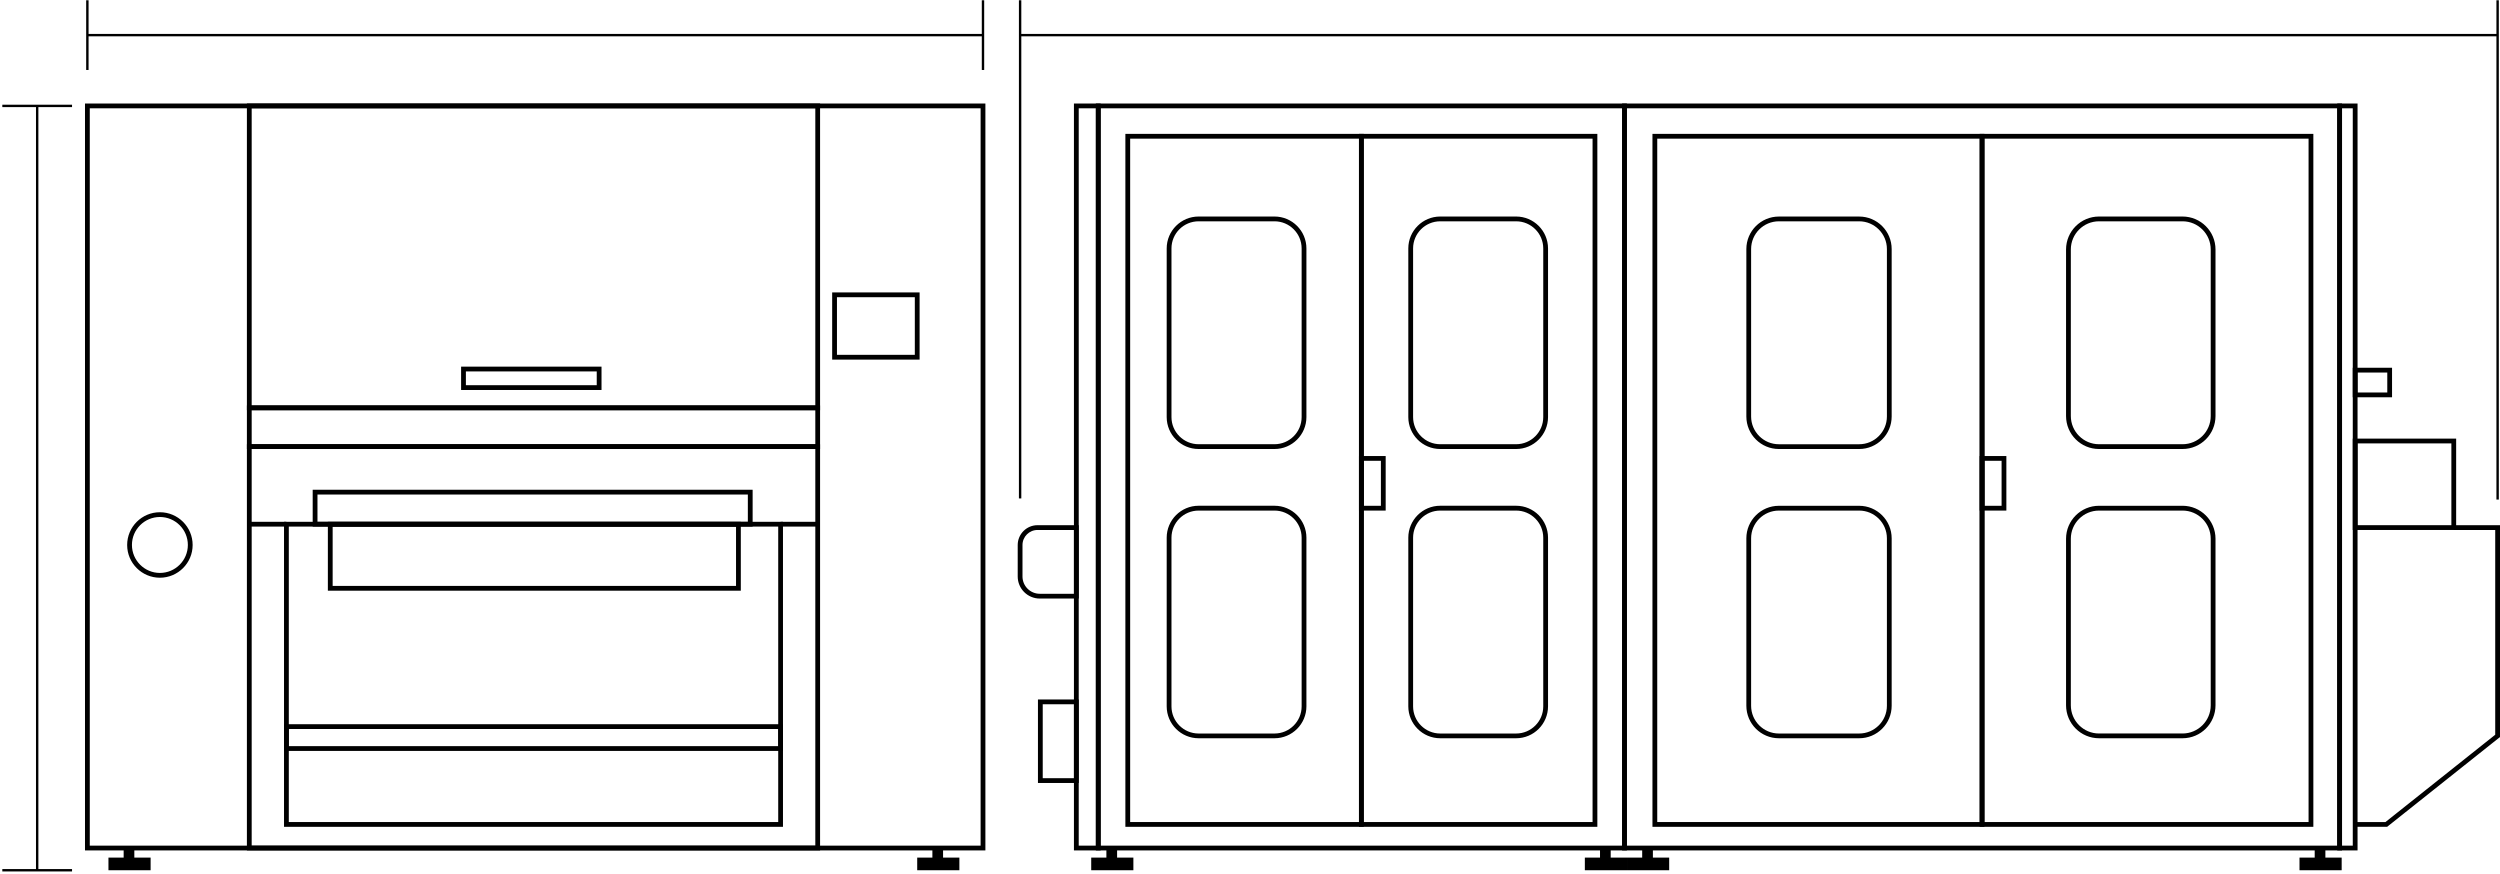<?xml version="1.0" encoding="UTF-8"?> <svg xmlns="http://www.w3.org/2000/svg" width="1056" height="369" viewBox="0 0 1056 369" fill="none"><path d="M56.74 362.249V358.209H52.23V362.249H45.81V367.589H63.62V362.249H56.74Z" fill="black"></path><path d="M398.35 362.249V358.209H393.84V362.249H387.43V367.589H405.24V362.249H398.35Z" fill="black"></path><path d="M30.43 44.228H0.98V45.239H30.43V44.228Z" fill="black"></path><path d="M30.43 367.09H0.98V368.1H30.43V367.09Z" fill="black"></path><path d="M16.21 44.74H15.2V367.6H16.21V44.74Z" fill="black"></path><path d="M37.41 0.109H36.4V29.559H37.41V0.109Z" fill="black"></path><path d="M415.22 14.33H36.91V15.34H415.22V14.33Z" fill="black"></path><path d="M415.72 0.109H414.71V29.559H415.72V0.109Z" fill="black"></path><path d="M416.22 359.219H35.9V43.728H416.23V359.219H416.22ZM37.92 357.199H414.21V45.748H37.92V357.199Z" fill="black"></path><path d="M346.41 359.219H104.29V187.639H346.4V359.219H346.41ZM106.31 357.199H344.39V189.659H106.31V357.199Z" fill="black"></path><path d="M346.41 173.279H104.29V43.728H346.4V173.279H346.41ZM106.31 171.259H344.39V45.748H106.31V171.259Z" fill="black"></path><path d="M346.41 189.66H104.29V171.26H346.4V189.66H346.41ZM106.31 187.64H344.39V173.27H106.31V187.64Z" fill="black"></path><path d="M254.08 164.729H194.77V154.869H254.08V164.729ZM196.79 162.709H252.06V156.889H196.79V162.709Z" fill="black"></path><path d="M388.44 151.9H351.51V123.52H388.44V151.9ZM353.53 149.88H386.42V125.54H353.53V149.88Z" fill="black"></path><path d="M330.73 349.25H119.97V220.41H330.73V349.25ZM121.99 347.23H328.72V222.43H121.99V347.23Z" fill="black"></path><path d="M330.73 317.19H119.97V305.91H330.73V317.19ZM121.99 315.17H328.72V307.93H121.99V315.17Z" fill="black"></path><path d="M312.92 249.51H138.49V220.42H312.92V249.51ZM140.51 247.49H310.9V222.44H140.51V247.49Z" fill="black"></path><path d="M317.91 222.429H132.08V206.869H317.91V222.429ZM134.1 220.409H315.89V208.889H134.1V220.409Z" fill="black"></path><path d="M120.97 220.41H105.3V222.43H120.97V220.41Z" fill="black"></path><path d="M345.39 220.41H329.72V222.43H345.39V220.41Z" fill="black"></path><path d="M67.54 244.029C59.91 244.029 53.71 237.819 53.71 230.199C53.71 222.569 59.92 216.369 67.54 216.369C75.17 216.369 81.37 222.579 81.37 230.199C81.38 237.819 75.17 244.029 67.54 244.029ZM67.54 218.379C61.03 218.379 55.73 223.679 55.73 230.189C55.73 236.699 61.03 242.009 67.54 242.009C74.06 242.009 79.35 236.709 79.35 230.189C79.35 223.669 74.06 218.379 67.54 218.379Z" fill="black"></path><path d="M471.86 362.249V358.209H467.34V362.249H460.93V367.589H478.74V362.249H471.86Z" fill="black"></path><path d="M680.359 362.249V358.209H675.849V362.249H669.439V367.589H687.249V362.249H680.359Z" fill="black"></path><path d="M698.18 362.249V358.209H693.66V362.249H687.25V367.589H705.06V362.249H698.18Z" fill="black"></path><path d="M982.24 362.249V358.209H977.729V362.249H971.31V367.589H989.12V362.249H982.24Z" fill="black"></path><path d="M431.4 0.109H430.39V210.539H431.4V0.109Z" fill="black"></path><path d="M1055.5 0.109H1054.49V211.019H1055.5V0.109Z" fill="black"></path><path d="M1054.99 14.33H430.89V15.34H1054.99V14.33Z" fill="black"></path><path d="M464.91 359.219H453.63V43.728H464.91V359.219ZM455.65 357.199H462.89V45.748H455.65V357.199Z" fill="black"></path><path d="M995.83 359.219H987.25V43.728H995.83V359.219ZM989.27 357.199H993.81V45.748H989.27V357.199Z" fill="black"></path><path d="M687.19 359.219H462.89V43.728H687.19V359.219ZM464.91 357.199H685.17V45.748H464.91V357.199Z" fill="black"></path><path d="M576.05 349.249H475.36V56.549H576.05V349.249ZM477.38 347.229H574.03V58.569H477.38V347.229Z" fill="black"></path><path d="M674.72 349.249H574.03V56.549H674.72V349.249ZM576.05 347.229H672.7V58.569H576.05V347.229Z" fill="black"></path><path d="M538.35 189.659H506.29C498.86 189.659 492.81 183.609 492.81 176.179V104.939C492.81 97.509 498.86 91.459 506.29 91.459H538.35C545.78 91.459 551.83 97.509 551.83 104.939V176.179C551.83 183.609 545.78 189.659 538.35 189.659ZM506.29 93.479C499.97 93.479 494.83 98.619 494.83 104.939V176.179C494.83 182.499 499.97 187.639 506.29 187.639H538.35C544.67 187.639 549.81 182.499 549.81 176.179V104.939C549.81 98.619 544.67 93.479 538.35 93.479H506.29Z" fill="black"></path><path d="M538.35 311.839H506.29C498.86 311.839 492.81 305.789 492.81 298.359V227.109C492.81 219.679 498.86 213.629 506.29 213.629H538.35C545.78 213.629 551.83 219.679 551.83 227.109V298.359C551.83 305.799 545.78 311.839 538.35 311.839ZM506.29 215.669C499.97 215.669 494.83 220.809 494.83 227.129V298.379C494.83 304.699 499.97 309.839 506.29 309.839H538.35C544.67 309.839 549.81 304.699 549.81 298.379V227.129C549.81 220.809 544.67 215.669 538.35 215.669H506.29Z" fill="black"></path><path d="M640.41 189.659H608.35C600.92 189.659 594.87 183.609 594.87 176.179V104.939C594.87 97.509 600.92 91.459 608.35 91.459H640.41C647.84 91.459 653.89 97.509 653.89 104.939V176.179C653.88 183.609 647.84 189.659 640.41 189.659ZM608.35 93.479C602.03 93.479 596.89 98.619 596.89 104.939V176.179C596.89 182.499 602.03 187.639 608.35 187.639H640.41C646.73 187.639 651.87 182.499 651.87 176.179V104.939C651.87 98.619 646.73 93.479 640.41 93.479H608.35Z" fill="black"></path><path d="M640.41 311.839H608.35C600.92 311.839 594.87 305.789 594.87 298.359V227.109C594.87 219.679 600.92 213.629 608.35 213.629H640.41C647.84 213.629 653.89 219.679 653.89 227.109V298.359C653.88 305.799 647.84 311.839 640.41 311.839ZM608.35 215.669C602.03 215.669 596.89 220.809 596.89 227.129V298.379C596.89 304.699 602.03 309.839 608.35 309.839H640.41C646.73 309.839 651.87 304.699 651.87 298.379V227.129C651.87 220.809 646.73 215.669 640.41 215.669H608.35Z" fill="black"></path><path d="M989.27 359.219H685.17V43.728H989.27V359.219ZM687.19 357.199H987.25V45.748H687.19V357.199Z" fill="black"></path><path d="M838.23 349.249H698V56.549H838.23V349.249ZM700.02 347.229H836.22V58.569H700.02V347.229Z" fill="black"></path><path d="M977.16 349.249H836.21V56.549H977.16V349.249ZM838.23 347.229H975.14V58.569H838.23V347.229Z" fill="black"></path><path d="M785.31 189.659H751.39C743.82 189.659 737.66 183.499 737.66 175.929V105.199C737.66 97.629 743.82 91.469 751.39 91.469H785.31C792.88 91.469 799.04 97.629 799.04 105.199V175.929C799.05 183.499 792.88 189.659 785.31 189.659ZM751.39 93.479C744.93 93.479 739.67 98.739 739.67 105.199V175.929C739.67 182.389 744.93 187.649 751.39 187.649H785.31C791.77 187.649 797.03 182.389 797.03 175.929V105.199C797.03 98.739 791.77 93.479 785.31 93.479H751.39Z" fill="black"></path><path d="M785.31 311.838H751.39C743.82 311.838 737.66 305.678 737.66 298.108V227.378C737.66 219.808 743.82 213.648 751.39 213.648H785.31C792.88 213.648 799.04 219.808 799.04 227.378V298.108C799.05 305.678 792.88 311.838 785.31 311.838ZM751.39 215.668C744.93 215.668 739.67 220.928 739.67 227.388V298.118C739.67 304.578 744.93 309.838 751.39 309.838H785.31C791.77 309.838 797.03 304.578 797.03 298.118V227.388C797.03 220.928 791.77 215.668 785.31 215.668H751.39Z" fill="black"></path><path d="M921.91 189.659H886.62C878.94 189.659 872.7 183.419 872.7 175.739V105.379C872.7 97.709 878.94 91.459 886.62 91.459H921.91C929.59 91.459 935.83 97.699 935.83 105.379V175.739C935.83 183.419 929.59 189.659 921.91 189.659ZM886.62 93.479C880.06 93.479 874.72 98.819 874.72 105.379V175.739C874.72 182.299 880.06 187.639 886.62 187.639H921.91C928.47 187.639 933.81 182.299 933.81 175.739V105.379C933.81 98.819 928.47 93.479 921.91 93.479H886.62Z" fill="black"></path><path d="M921.91 311.839H886.62C878.94 311.839 872.7 305.599 872.7 297.919V227.559C872.7 219.889 878.94 213.639 886.62 213.639H921.91C929.59 213.639 935.83 219.889 935.83 227.559V297.919C935.83 305.599 929.59 311.839 921.91 311.839ZM886.62 215.669C880.06 215.669 874.72 221.009 874.72 227.569V297.929C874.72 304.489 880.06 309.829 886.62 309.829H921.91C928.47 309.829 933.81 304.489 933.81 297.929V227.569C933.81 221.009 928.47 215.669 921.91 215.669H886.62Z" fill="black"></path><path d="M585.31 215.669H574.03V192.629H585.31V215.669ZM576.05 213.649H583.29V194.639H576.05V213.649Z" fill="black"></path><path d="M847.49 215.669H836.21V192.629H847.49V215.669ZM838.23 213.649H845.47V194.639H838.23V213.649Z" fill="black"></path><path d="M455.65 330.729H438.43V295.459H455.65V330.729ZM440.45 328.709H453.63V297.479H440.45V328.709Z" fill="black"></path><path d="M455.65 252.83H439.2C434.06 252.83 429.88 248.65 429.88 243.51V230.21C429.88 225.59 433.64 221.84 438.25 221.84H455.65V252.83ZM438.25 223.86C434.75 223.86 431.9 226.71 431.9 230.21V243.51C431.9 247.54 435.18 250.81 439.2 250.81H453.63V223.86H438.25Z" fill="black"></path><path d="M1037.48 223.86H993.81V185.27H1037.48V223.86ZM995.829 221.84H1035.46V187.29H995.829V221.84Z" fill="black"></path><path d="M1008.32 349.25H994.82V347.23H1007.62L1053.98 310.35V223.86H1036.47V221.84H1056V311.32L1008.32 349.25Z" fill="black"></path><path d="M1010.4 167.81H993.81V155.34H1010.4V167.81ZM995.829 165.79H1008.39V157.36H995.829V165.79Z" fill="black"></path></svg> 